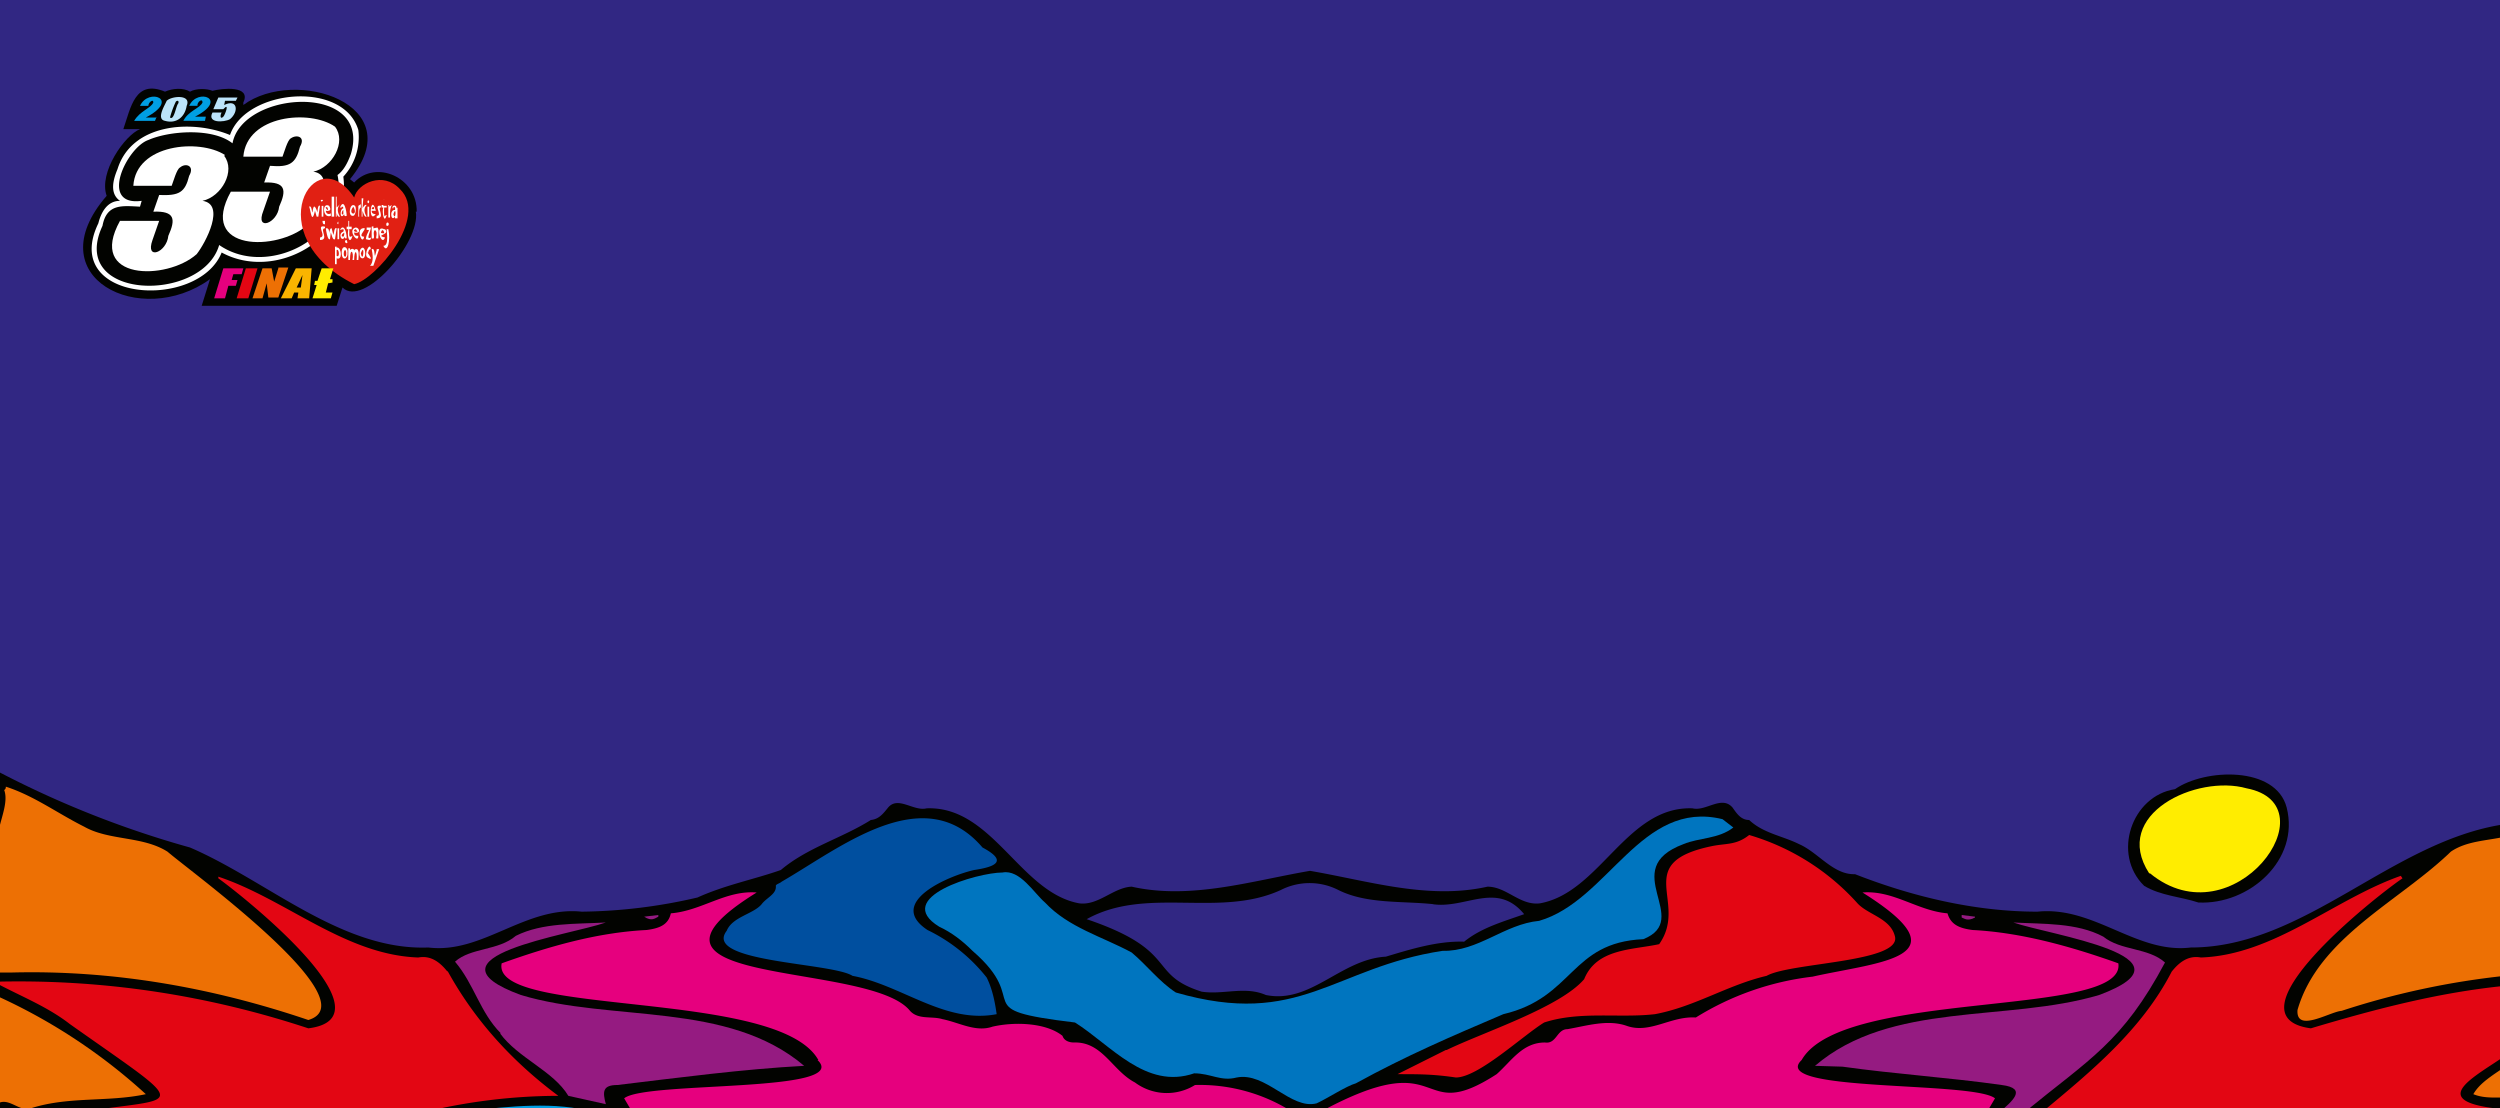 <svg xmlns="http://www.w3.org/2000/svg" xml:space="preserve" viewBox="0 0 300 133"><path fill="#312783" d="M0 0h300v133H0z"/><path fill="#020300" d="M50 25.4c.1-4.1-4.9-6.3-7.5-3.5l-.5-.4c7.4-9-6.6-13.5-12.8-8.9v-.3c1-2.1-2.6-1.7-3.7-1.4-.7-.3-2-.3-2.7.1-.8-.5-2.1-.4-3 0-3.6-1.5-4.1 1.9-5 4.5h2c-1.8.7-5 5.2-4 8-8.5 9.8 4.1 16 12.4 10l-1 3.2h16.2l.7-2.2c2.5 2.5 9.4-5.4 8.8-9.1z"/><path fill="#fff" d="M40.2 15.2c-3-2.1-10.6-1.4-11 3.6h4.7c.2-.5.6-2 1-2.2.7-.5 1.8-.2 1.1 1-.5 2-1.2 2.5-3.6 2.3l-.7 2c2.6-.1 2.7.9 1.8 2.9-.2 2-2.9 3-1.9.5l.8-2.3h-4.7c-4 7.2 5.6 7.2 9.2 4 1.1-1.4 3.5-6 .7-6.4 2.3-.5 4-3.6 2.6-5.4z"/><path fill="#fff" d="M43 15.6c-1.8-6-13.5-4.9-15.4.6-4.6-1.9-11.8-1.4-13.5 4.1-.5 1.2-1 2.9.3 3.8-1.6 0-2.3 1.5-2.6 2.7-4.6 9.5 12 10.5 14.8 3.5 6.4 3.5 15.6-1.6 14.6-9.1a7 7 0 0 0 1.8-5.6zm-.9 2.9c-.4 1.1-.9 2-1.6 2.5 1.5 7.3-8.3 12.5-14.2 8.4-2 7-18.2 6.7-14-2.3.5-2.7 2.4-2.4 4.5-2.3l.2-.7c-5.2.7-1.8-6.4.8-7.3 2.5-1.1 7.7-1.5 10.1.4 1.2-6.4 16.8-7.3 14.2 1.3z"/><path fill="#fff" d="M27 18.6c-3.1-2-10.7-1.3-11 3.7h4.6c.2-.5.6-2 1-2.2.7-.6 1.8-.2 1.1 1-.5 2-1.2 2.4-3.6 2.3l-.7 2c2.6-.1 2.7.9 1.8 2.9-.2 2-2.8 3-1.9.5l.8-2.3h-4.7c-4 7.2 5.6 7.2 9.2 4 1.1-1.4 3.5-6 .7-6.4 2.3-.5 4-3.6 2.6-5.4z"/><path fill="#e12013" d="M48 22.7c-2-2.2-5.1-.7-5.5 1-4.8-7.2-11.6 4.6 0 10.4 2.5-.5 9-8 5.5-11.4z"/><path fill="#fff" d="M46.2 23.9H46v.7h-.2v.3h.2c-.2.5.1 2.1.4.9h-.1c-.3.6-.2-.8-.2-.9h.3v-.2H46v-.8zm1.4 1.1c0-.5-.6-.4-.5 0h.1c0-.3.3-.2.2.2-.7-.1-.5 1.5 0 .8v.2h.3v-1.3zm-.4.7c.4-1.2.3 1 0 0z"/><path fill="#fff" d="M46.8 24.6h-.2v1.5h.2c0-1 0-.9.2-1.5-.1 0-.3.4-.3 0zm-1.7.7c-.6-2.3-1 1.7 0 .4-.3 0-.5-.1-.5-.4h.5zm-.5-.2c0-.2.3-.5.3 0h-.3zm1.1-.4c-1-.2.3 1.2-.5 1.2v.3c1.1 0 0-1.3.5-1.3v-.2zm.8 2c-.2 0-.2.5 0 .4.2 0 .2-.4 0-.4zm-1.2.6-.5.1c0-.2.1-.3-.2-.2v1.4c.6.2 0-.7.4-1 .5.4-.2 1.2.4 1 0-.9.1-1-.1-1.3z"/><path fill="#fff" d="M46.1 27.5c-1.2-.6-.3 2.2.1 1-1.3-.3.7-.3 0-1zm-.3.2c.1-.2.3 0 .3.3-.5 0-.4-.1-.3-.3z"/><path fill="#fff" d="M46.6 27.5h-.2c0 .4.3 2-.4 2 .5 1 .9-.7.6-2zm-2.5-3.3c0 .3.2.2.2 0s-.2-.2-.2 0zm0 0zm-.5-.4h-.2V26h.1v-.7c.1.2.2.8.5.7-.3-.5-.4-1 0-1.4-.2-.1-.4.2-.5.4l.1-1.2zm-3.6-.2h-.2V26h.3v-2.4zm.5 0h-.2V26h.1v-.5c0 .1.1.6.4.5-.3-.5-.4-1 0-1.5l-.4.4v-1.3z"/><path fill="#fff" d="M41 24.8c.1 0 .2 0 .2.2-.5.1-.4 1.5.1.7 0 .2.1.3.3.2 0-.5-.3-2.2-.8-1h.2zm.2.9c-.3.2-.2-.4 0-.5v.5zm-1.7-1c-.9-.5-.8 1.6.2 1.2v-.3c-.3.2-.6 0-.6-.3.8.1.5-.4.4-.6zm-.2.2c.3.8-.6-.3 0 0zm1.3 1.7c-.1 0-.2.3 0 .3v-.3zm0 .1zm-.8.7c-.2-.1-.3.5-.3.6 0-.2 0-.7-.4-.6 0 .1.2 1.5.5 1.3l.1-.8c.1.2.2 1 .5.8l.2-1.3c-.3-.2-.3.6-.4.8l-.2-.8zm2.2-.9h-.2v.7h-.2v.3h.2c-.2 1 .2 1.9.5.8-.6.4-.3-.4-.4-.8h.3v-.3h-.3v-.7zm-1.2 1.1c.1 0 .6-.3.4.2-.7.2-.2 1.4.2.6v.2h.2c0-.9-.4-1.8-.8-1zm.4.4c.2-.3.1.4 0 .4-.3 0-.2-.3 0-.4zm-.5-.6h-.2v1.3h.2v-1.3zm2.6-2.5v-.4l-.3.2v-.1V26h.1c0-.2-.1-1.2.3-1.1zm-.7-.2c-.6-.5-.9 1.2-.3 1.2.4.1.5-1 .3-1.2zm-.2.1c.7 1.2-.8 1 0 0z"/><path fill="#fff" d="M42.7 27.3c-1.1.2.3 2.1.3 1-.3 0-.5 0-.5-.4.9.2.6-.6.2-.6zm0 .2.2.3c-.4.1-.6-.2-.2-.3z"/><path fill="#fff" d="M43.5 27.4c-.8.2 0 2.1.2 1-1 0 .7-1.2-.2-1zm.5.2c.6-.1 0 .2-.1 1.1.1 0 .7.3.6-.2-.7.4.1-1 0-1.2H44v.3zm-5.4-3.4c.5-.3-.4-.3 0 0zm.2.5h-.2V26h.2v-1.3zm.2 1.8h-.3c0 .1 0 .5.3.4v-.4zm0 .9v-.2c-1.2-.3.3 1.2-.6 1.3v.3c1.1 0 0-1.2.5-1.4zm4.2 2.6c-.1.4-.1 1 .3 1 .6 0 .3-2-.3-1zm.1.4c.5-1.4.3 1.4 0 0zm-.6-.5s-.2 0-.2.2c0-.3-.3-.3-.5-.1v-.2h-.2v1.4h.2c0-1.6.5-1 .3 0h.2c0-1.3.4-1.2.3 0h.2c0-.2.2-1.4-.3-1.3zm1.5.4c0-.2.1-.4.3-.4-.1-1-.9.7-.4 1 .8.5.2-.3 0-.6zm-2.6-1.5c-.4 0-.1.6.1.3l-.1-.3zm-1.2.8h-.2v2.1h.2V31c.7.3.6-1.2.1-1.3-.2 0-.1.3-.1 0zm0 .4c.3-.2.4 1 0 .7V30z"/><path fill="#fff" d="M41.7 30.3c.1-.7-.7-1-.7 0 0 1.1.8.8.7 0zm-.3-.3c.2 0 .2.9 0 .8-.2 0-.2-.7 0-.8zm3.8 0-.2.7c-.1-.1 0-1-.4-.8.1.5.3 1.5-.2 2h.4l.7-2h-.3zm-1.1-5.2V26h.2v-1.2H44zM38 26l-.2-.7c-.4 1.7-.5 0-.7-.5.3-.2.3.6.4.7.1-1 .3-.9.6 0 0 0 0-1 .3-.8l-.2 1.3H38z"/><path fill="#e6007e" d="M28.6 33.6h-.8l.2-.7h1l.2-.7h-2.4l-1.1 3.6H27l.4-1.5h.9l.2-.7z"/><path fill="#e30613" d="m29.5 32.2-1.1 3.6h1.4l1.1-3.6h-1.4z"/><path fill="#ed7004" d="m33.4 32.2-.5 1.6-.3-1.6h-1.1l-1.2 3.6h1.2L32 34l.2 1.7h1.2l1.2-3.6h-1.2z"/><path fill="#fab400" d="m35.5 32.2-1.8 3.6H35l.3-.7h.5l-.1.7h1.4l.3-3.6h-2zm.6 2.3h-.5l.7-1.5-.2 1.5z"/><path fill="#ffed00" d="m39.4 34 .5-.1v-.4h-.3l.4-1.3h-1.4l-.5 1.5h-.3l-.1.5h.3l-.5 1.6h2.2l.2-.7h-.8l.3-1.2z"/><path fill="#009fe3" d="m18.8 14-.2.5h-2.5c.7-1.2 2-1.5 2.3-2.2 0-.5-.6 0-.6.4h-1c1-2.2 4.9-.8.7 1.4h1.3z"/><path fill="#bce4fa" d="M22.4 12.7c-.2 1.3-1.2 2.2-2.6 1.8-1.1-.2 0-1.9.2-2.4.6-.6 3-.8 2.4.6zm-1-.3c.1-.3-.1-.4-.3-.2a11 11 0 0 0-.7 1.9c.5.4.7-1.4 1-1.7z"/><path fill="#009fe3" d="m24.7 14-.1.5H22c.6-1.2 2-1.5 2.3-2.2 0-.6-.7 0-.6.4h-1c1-2.2 4.8-.8.7 1.3h1.2z"/><path fill="#bce4fa" d="m28.5 11.7-.2.4H27l-.1.5c1.6-.8 1.8.8.7 1.7-.7.4-2.8.5-2.1-.8h1.1c-.2.3-.2.9.2.5.2-.2.8-1.8 0-.9h-1.2l.6-1.4h2.4z"/><path fill="#020300" d="M262.9 113.7c-6.5.8-11.6-5-18.4-4.3-7.5 0-15-1.8-21.9-4.5-2.6.1-4.4-2.6-6.7-3.6-2-1-4.3-1.3-6-2.9-1 0-1.5-.8-2-1.5-1.3-1.5-3.2.5-4.8.1-7.9-.3-11.1 10.1-18.3 11.4-2.4.3-4-2-6.3-2-7.1 1.6-14.3-.7-21.3-1.9-7 1.2-14.3 3.5-21.4 1.9-2.2.1-4 2.3-6.3 2-7.1-1.3-10.4-11.7-18.3-11.4-1.6.4-3.5-1.6-4.7 0-.5.6-1 1.3-2 1.4-3.5 2.2-7.6 3.3-10.8 6-3.1 1.1-6.7 1.8-10 3.3a63.7 63.7 0 0 1-13.9 1.7c-6.8-.7-11.9 5.1-18.4 4.3-10.4.4-19.3-8-28.6-12A118 118 0 0 1-.4 92.5v41h301V98.9c-13.6 2-24 14.8-37.7 14.8z"/><path fill="#020300" d="M257.3 106.3c2 1.2 4.4 1.3 6.5 2 6.1.3 12.2-5.1 10.6-11.4-1.3-5-9.8-4.7-13.4-2.2-5.2.8-7.6 7.8-3.7 11.6z"/><path fill="#951b81" d="M251.9 119.4c-11.1 3.3-25 .7-34.1 8.5l3.3.1c6.4.9 12.8 1.3 19.1 2.2 3.2.4 1.2 2-.3 3.3h3c7.8-6.4 11.8-8.4 16.9-18-2-1.8-5.3-1.4-7.4-3.1-3.2-1.7-7.2-1.5-10.8-1.7 4.3 1.5 22.7 4.1 10.3 8.7zM237 110l-1.6-.2v.3c.3.1.7.5 1.6 0zM60 124c2.2 3 6.4 4.5 8.2 7.5l4.5 1c-.4-1.5-.4-2.3 1.4-2.3 7.5-.9 15-1.9 22.4-2.3-9.2-7.8-23-5.2-34-8.5-12.5-4.6 6-7.2 10.2-8.7-3.6.2-7.6 0-10.8 1.6-2.1 1.8-5.4 1.4-7.3 3.1 2.3 2.7 3 6.1 5.5 8.6zm19-14v-.2l-1.7.2c.9.6 1.3.2 1.7 0z"/><path fill="#ed7004" d="M300.6 128c-1.4 1-3 1.9-3.8 3.3 1.2.5 2.5.4 3.8.4v-3.6zm0-27.6c-2.2.5-4.6.5-6.5 1.8-6.2 6-15.9 10.3-18.4 19-.2 2.8 3.9.2 5.3.1 6.4-2.1 13-3.5 19.6-4.2v-16.7zm-301 32.1c1.3-.9 2.5.7 3.8.6 4.6-1.6 9.5-.8 14.1-1.8A68.3 68.3 0 0 0-.4 119.5v13zm20.5-30.3c-3-1.9-7-1.3-10-3-3.2-1.6-6-3.7-9.4-4.8 0 .1 0 .3-.2.4.5 1.3-.3 3.2-.6 4.6l-.2 17.3h1.8c12.1-.3 24 1.8 35.5 5.7 7.4-2.2-14-17.7-16.9-20.2z"/><path fill="#e6007e" d="M98.1 127.2c4.2 4-20.7 2.5-23.2 4.6l1 1.7h79.3a20.7 20.7 0 0 0-11.8-3.3 6.4 6.4 0 0 1-7.2-.3c-2.7-1.4-3.9-4.9-7.3-4.8-.6 0-1.2-.2-1.4-.8-2-1.6-5.8-1.7-8.4-1.1-2 .7-4-.5-6-.9-1.3-.4-2.9.1-3.9-1-4.8-6-36.8-2.8-18.4-14.2-3.7-.3-6.6 2.2-10.3 2.5-.3 1.4-1.4 1.8-2.9 2-6 .3-11.8 2-17.4 4-1.3 6.5 33.2 3 38 11.6zm140.3 6.3 1-1.7c-2.6-2.1-27.3-.7-23.2-4.6 4.9-8.6 39-5 38-11.6-5.6-2-11.6-3.7-17.5-4-1.5-.2-2.6-.6-3-2-3.6-.3-6.5-2.8-10.2-2.5 12.6 7.9 2 8.3-6 10.1a34 34 0 0 0-14 4.9c-3-.2-5.5 2-8.3 1-2.3-.8-4.8 0-7.1.4-1.3 0-1.3 1.8-2.7 1.6-2.7 0-4 2.2-5.8 3.8-9.9 6.4-5.7-3.9-21.3 4.6h80.2z"/><path fill="#312783" d="M172 108.5c-3.8-.4-8 0-11.4-1.7a7.6 7.6 0 0 0-6.9 0c-7.4 3.4-16.1-.5-23.3 3.5 11.2 3.8 7.2 6.6 13.8 8.7 2.6.4 5.2-.7 7.7.4 5.4 1.1 9-4.3 14.4-4.6 3-.9 6.2-1.9 9.4-1.8 2.1-1.7 4.7-2.4 7.2-3.3-3.3-4-7-.6-11-1.2z"/><path fill="#e30613" d="m277 133.5 22.4-.5c-8.1-1-2.4-3.8 1.2-6.3v-8.4c-8 .8-15.6 2.8-23.3 5.1-10.4-1.4 7.6-15.7 11-18l-.2-.3c-8 2.8-15.2 9.5-24 9.8-1.6-.3-2.7.7-3.5 1.7-3.6 7-9.7 12-15.6 16.9h32zm-49.6-21.1c-.5-2.2-3.2-2.6-4.5-4a28.1 28.1 0 0 0-13-8.2c-1.5 1.2-2.7 1-4.3 1.3-10 2-2.9 6.7-6.5 11.8-3.2.7-7.5.5-9 4.2-2.9 3.4-12.2 6.4-16.5 8.5h-.1l-5.8 2.9c2.6 0 4.3 0 7 .4 2.7 0 8-5 10.6-6.6 4.3-1.4 9-.5 13.3-1 4.8-.9 8.7-3.5 13.4-4.6 2.8-1.6 16.1-1.6 15.4-4.7zm-173.7 4.2c-.8-1-1.9-2-3.5-1.7-8.8-.3-15.9-7-24-9.7v.2c3.2 2.3 21.2 16.7 10.8 18-12.1-4-24.6-5.9-37.4-5.6v.2c3 1.6 6.1 2.8 8.8 4.9 15 10.6 13.5 8.6.9 10.6h41.4a69 69 0 0 1 16.3-2c-5.5-4.1-10-9-13.3-15z"/><path fill="#004f9f" d="M118.4 117.3a20.4 20.4 0 0 0-7.1-5.7c-5-3.3 2.5-6.5 5.6-7.2 2.7-.4 4-1.1 1-2.7-7-8.2-17 0-24.1 4.1-.2.2-.7.3-.7.5.1 1-1.1 1.4-1.7 2.2-1 1.2-3.5 1.5-4.2 3.2-2.9 3.8 12.6 3.8 15.1 5.4 5.9 1.1 11.1 5.8 17.3 4.6-.2-1.4-.5-3-1.2-4.4z"/><path fill="#0075bf" d="M206.7 98.3c-9.8-2.4-13.7 9.8-22 12.2-4.2.4-7.3 3.7-11.6 3.6-13.1 2-17.1 9.3-32 5-2-1.3-3.5-3.3-5.3-4.8-3.5-1.9-7.6-3-10.4-6-1.3-1.1-3-4-5.1-3.6-3 0-13.3 3-7.6 6.5 1.5.7 2.8 1.7 4 2.9 7.4 6.4-1 7 12.3 8.6 4.3 2.7 8.5 8.1 14.3 6.1 2 0 3.2 1 5.1.5 3.5-.7 6.5 3.9 9.6 3.1 1.3-.6 3.6-2.1 4.7-2.4 6-3.3 11.6-5.7 17.7-8.3 8.5-2 8-8.6 16.8-9 6-2.4-3.2-8.4 4.8-11.4 1.9-.8 4.2-.6 6-2l-1.3-1z"/><path fill="#009fe3" d="M71.4 133.5c-4.8-1.4-10.3-.7-15.3-.2l4.2.2h11.1z"/><path fill="#ffed00" d="M258 104.8c10 8.2 22-8.2 11.6-10.2-6-1.7-16.3 3.1-11.7 10.2z"/></svg>